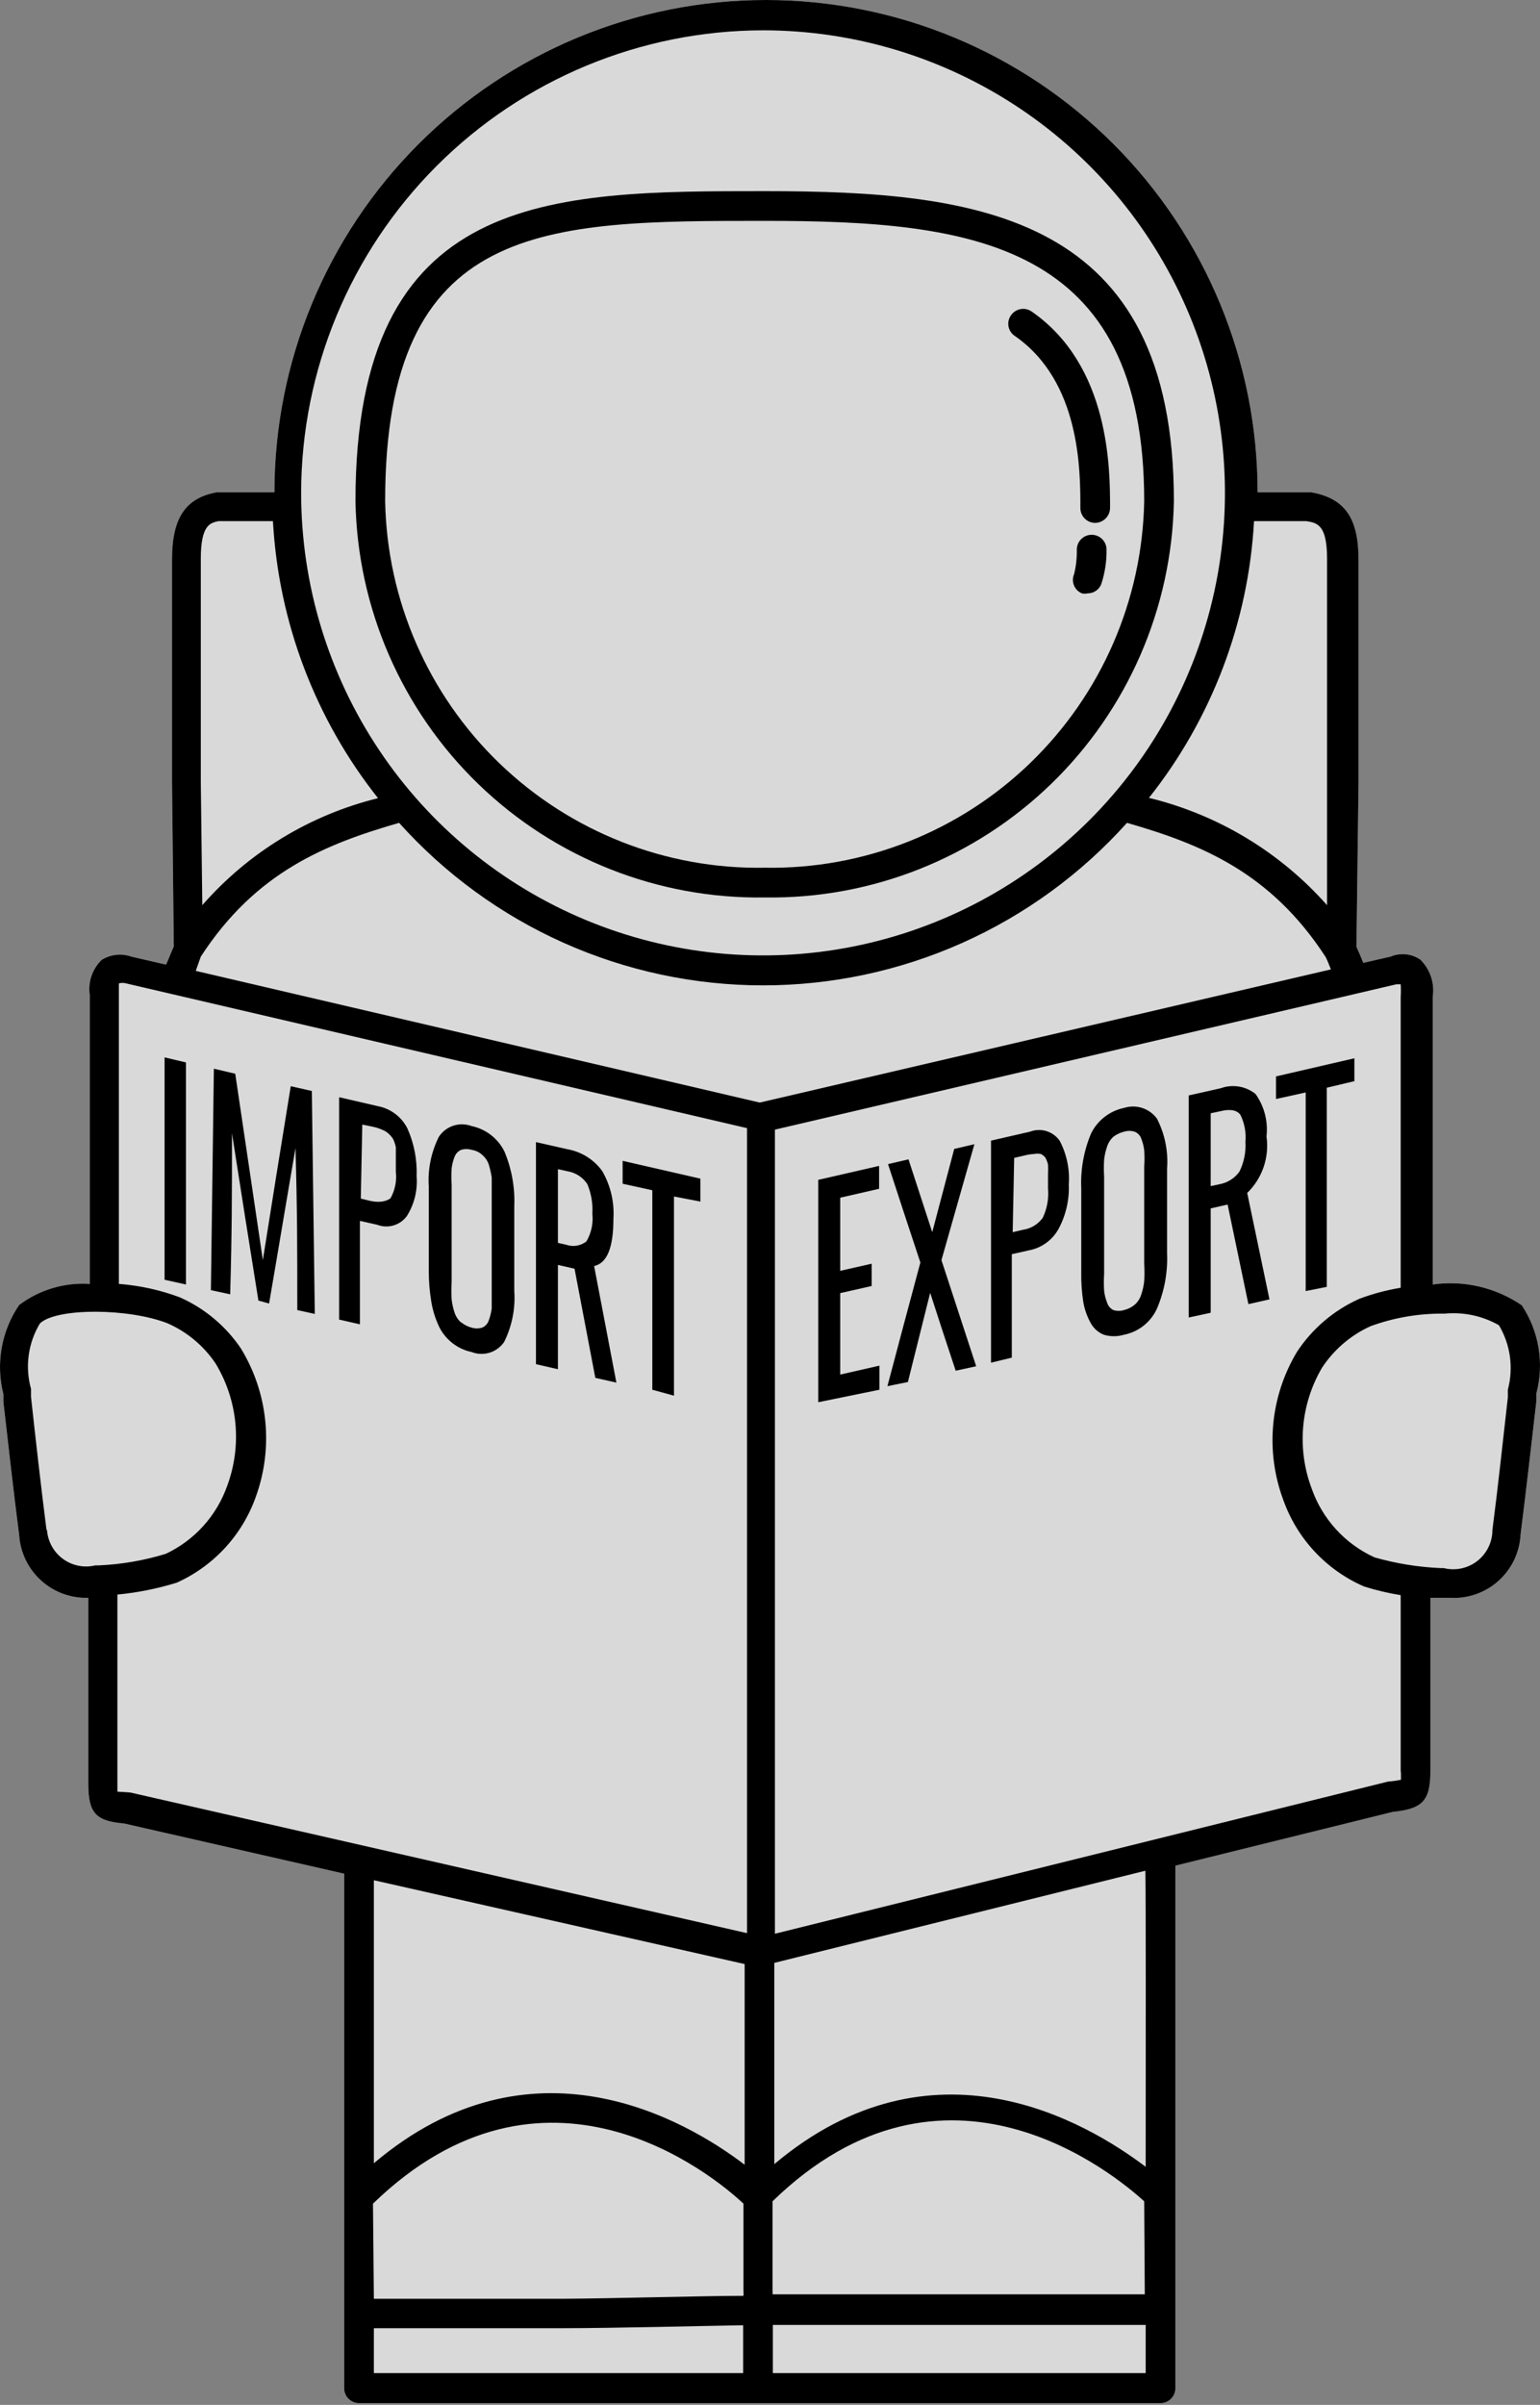 <svg width="360" height="562" viewBox="0 0 360 562" fill="none" xmlns="http://www.w3.org/2000/svg">
<rect x="0" y="0" width="360" height="562" fill="#808080" stroke="none"/>
<path d="M355.744 305.043C349.654 300.879 342.228 299.144 334.926 300.18V232.933C335.16 231.358 335.019 229.75 334.512 228.24C334.005 226.731 333.148 225.363 332.011 224.249C331.005 223.562 329.842 223.138 328.63 223.017C327.418 222.895 326.195 223.08 325.072 223.554L318.688 225.013C318.202 223.763 317.647 222.512 317.092 221.262L317.578 182.706C317.578 182.706 317.578 162.907 317.578 139.218V130.812C317.578 121.156 314.455 116.432 306.475 115.042H293.984C293.984 84.531 281.876 55.27 260.325 33.695C238.775 12.12 209.545 0 179.067 0C148.59 0 119.36 12.12 97.809 33.695C76.258 55.27 64.151 84.531 64.151 115.042H50.689C43.333 116.362 40.21 121.086 40.21 130.743V182.706L40.627 221.192C40.002 222.582 39.447 224.041 38.822 225.43L30.703 223.554C29.564 223.152 28.348 223.012 27.147 223.144C25.945 223.277 24.789 223.678 23.764 224.319C22.677 225.375 21.857 226.677 21.375 228.115C20.892 229.553 20.759 231.086 20.988 232.585V300.041C15.071 299.659 9.213 301.409 4.473 304.973C2.417 307.987 1.026 311.404 0.392 314.997C-0.243 318.591 -0.105 322.278 0.795 325.814V327.62C1.974 337.971 3.154 348.461 4.473 358.674C4.723 362.752 6.552 366.572 9.571 369.322C12.591 372.072 16.562 373.535 20.641 373.401V416.82C20.641 423.767 22.445 425.573 28.968 426.129L80.459 437.869V558.122C80.459 559.043 80.824 559.927 81.475 560.578C82.126 561.229 83.008 561.595 83.928 561.595H271.292C271.753 561.595 272.21 561.503 272.636 561.324C273.061 561.146 273.447 560.883 273.77 560.553C274.093 560.224 274.347 559.832 274.518 559.403C274.688 558.973 274.771 558.514 274.762 558.052C274.762 551.87 274.762 437.105 274.762 435.994L325.627 423.419C332.567 422.725 334.371 420.78 334.371 413.972V373.401H336.175H338.882C340.949 373.532 343.023 373.25 344.981 372.572C346.939 371.893 348.742 370.83 350.286 369.447C351.829 368.063 353.082 366.385 353.972 364.512C354.861 362.638 355.369 360.607 355.467 358.535C356.785 348.184 357.965 337.694 359.144 327.481V325.675C360.071 322.191 360.247 318.55 359.661 314.993C359.075 311.436 357.74 308.044 355.744 305.043Z" fill="white" fill-opacity="0.7"/>
<path d="M191.28 327.69V275.726L205.506 272.461V277.81L196.416 279.894V296.984L203.771 295.317V300.527L196.416 302.194V321.229L205.576 319.145V324.772L191.28 327.69Z" fill="black"/>
<path d="M207.449 323.938C210.502 312.406 212.029 306.64 215.152 295.039C212.098 285.869 210.572 281.145 207.588 272.044L212.376 270.933L217.927 287.953C220.009 280.172 220.981 276.282 223.063 268.501L227.781 267.39C224.728 278.227 223.132 283.646 220.079 294.483L228.198 319.284L223.41 320.326C220.981 313.032 219.801 309.419 217.442 302.125L212.237 322.966L207.449 323.938Z" fill="black"/>
<path d="M231.668 318.451V266.557L240.759 264.473C241.982 263.998 243.329 263.945 244.586 264.322C245.842 264.7 246.938 265.486 247.698 266.557C249.359 269.691 250.104 273.23 249.849 276.769C249.998 280.368 249.184 283.941 247.49 287.12C246.783 288.428 245.793 289.563 244.592 290.44C243.392 291.317 242.011 291.916 240.55 292.191L236.526 293.094V317.27L231.668 318.451ZM236.734 287.953L239.093 287.398C240.015 287.27 240.901 286.958 241.7 286.481C242.499 286.004 243.193 285.37 243.743 284.619C244.778 282.459 245.21 280.058 244.992 277.672C244.992 276.352 244.992 275.24 244.992 274.476C245.034 273.689 245.034 272.901 244.992 272.114C244.844 271.56 244.635 271.024 244.367 270.516C244.086 270.165 243.73 269.881 243.326 269.683C242.8 269.572 242.256 269.572 241.73 269.683C240.98 269.717 240.235 269.833 239.51 270.03L237.081 270.586L236.734 287.953Z" fill="black"/>
<path d="M262.756 311.92C261.217 312.38 259.577 312.38 258.037 311.92C256.736 311.399 255.657 310.441 254.984 309.211C254.137 307.699 253.55 306.055 253.249 304.348C252.886 302.051 252.723 299.726 252.763 297.401V277.741C252.566 273.34 253.349 268.95 255.053 264.889C255.799 263.372 256.88 262.046 258.215 261.011C259.55 259.975 261.103 259.259 262.756 258.915C264.14 258.472 265.628 258.475 267.01 258.924C268.392 259.372 269.598 260.244 270.459 261.416C272.314 265.036 273.13 269.099 272.818 273.156V292.816C273.014 297.269 272.208 301.708 270.459 305.807C269.753 307.365 268.685 308.733 267.346 309.796C266.006 310.859 264.433 311.587 262.756 311.92ZM260.258 306.154C261.072 306.406 261.942 306.406 262.756 306.154C263.675 305.939 264.531 305.51 265.254 304.904C265.97 304.271 266.498 303.454 266.781 302.542C267.126 301.528 267.358 300.48 267.475 299.416C267.557 298.074 267.557 296.728 267.475 295.386V272.67C267.56 271.374 267.56 270.075 267.475 268.779C267.359 267.85 267.126 266.94 266.781 266.07C266.653 265.711 266.451 265.383 266.188 265.108C265.925 264.833 265.607 264.616 265.254 264.472C264.441 264.221 263.57 264.221 262.756 264.472C261.853 264.694 261.003 265.096 260.258 265.653C259.586 266.281 259.084 267.07 258.801 267.946C258.455 268.935 258.222 269.961 258.107 271.002C258.022 272.321 258.022 273.644 258.107 274.962V297.679C258.022 298.998 258.022 300.32 258.107 301.639C258.214 302.592 258.448 303.526 258.801 304.418C258.916 304.79 259.104 305.135 259.354 305.433C259.604 305.732 259.912 305.977 260.258 306.154Z" fill="black"/>
<path d="M277.884 307.891V255.997L285.309 254.33C286.672 253.828 288.142 253.686 289.576 253.917C291.01 254.149 292.36 254.745 293.498 255.65C295.551 258.53 296.465 262.069 296.065 265.584C296.408 267.984 296.178 270.432 295.394 272.726C294.61 275.021 293.294 277.096 291.554 278.783L296.759 303.654L291.832 304.765L286.974 281.493L283.019 282.396V306.78L277.884 307.891ZM283.019 277.186L284.962 276.769C285.917 276.611 286.832 276.266 287.654 275.753C288.475 275.24 289.188 274.57 289.75 273.782C290.805 271.625 291.283 269.231 291.138 266.835C291.337 264.659 290.928 262.47 289.958 260.513C289.126 259.401 287.53 259.123 285.309 259.679L283.019 260.165V277.186Z" fill="black"/>
<path d="M305.225 301.708V255.302L298.286 256.83V251.551L316.606 247.313V252.662L310.152 254.19V300.735L305.225 301.708Z" fill="black"/>
<path d="M38.475 299.069V247.105L43.471 248.286V300.18L38.475 299.069Z" fill="black"/>
<path d="M49.301 301.5L49.995 249.745L54.991 250.926C57.559 268.293 58.877 277.047 61.445 294.484C64.012 278.228 65.331 270.1 67.968 253.844L72.895 254.955L73.589 307.058L69.495 306.155C69.495 291.01 69.495 283.438 69.078 268.293C66.58 282.813 65.4 290.107 62.902 304.626L60.404 303.932C57.906 288.301 56.657 280.451 54.228 264.82C54.228 279.895 54.228 287.398 53.811 302.473L49.301 301.5Z" fill="black"/>
<path d="M79.279 308.377V256.414L88.3 258.498C89.779 258.774 91.174 259.388 92.378 260.291C93.581 261.195 94.561 262.364 95.239 263.708C96.806 267.221 97.542 271.049 97.391 274.893C97.654 278.162 96.851 281.429 95.1 284.202C94.323 285.251 93.223 286.016 91.97 286.38C90.717 286.744 89.379 286.686 88.161 286.217L84.136 285.313V309.489L79.279 308.377ZM84.344 280.103L86.634 280.659C88.924 281.145 90.451 280.659 91.284 280.034C92.341 278.156 92.779 275.992 92.533 273.851C92.533 272.531 92.533 271.419 92.533 270.586C92.533 269.752 92.533 268.918 92.533 268.085C92.399 267.437 92.189 266.808 91.908 266.209C91.621 265.746 91.271 265.325 90.868 264.959C90.406 264.531 89.863 264.201 89.271 263.986C88.559 263.673 87.814 263.44 87.051 263.291L84.691 262.805L84.344 280.103Z" fill="black"/>
<path d="M110.229 315.949C108.522 315.596 106.926 314.834 105.579 313.726C104.226 312.63 103.155 311.224 102.456 309.628C101.655 307.834 101.095 305.942 100.791 304.001C100.42 301.704 100.235 299.38 100.236 297.054V277.394C99.959 273.339 100.774 269.285 102.595 265.653C103.398 264.434 104.59 263.523 105.976 263.069C107.362 262.615 108.861 262.644 110.229 263.152C111.882 263.496 113.435 264.213 114.77 265.248C116.104 266.284 117.186 267.61 117.931 269.127C119.622 273.168 120.404 277.532 120.221 281.909V301.639C120.512 305.761 119.697 309.886 117.862 313.588C117.048 314.792 115.848 315.682 114.46 316.112C113.072 316.541 111.58 316.484 110.229 315.949ZM107.8 309.002C108.506 309.596 109.336 310.023 110.229 310.253C111.042 310.509 111.914 310.509 112.727 310.253C113.084 310.098 113.404 309.869 113.667 309.582C113.93 309.295 114.13 308.955 114.253 308.586C114.58 307.686 114.812 306.755 114.947 305.807C114.947 304.765 114.947 303.445 114.947 301.847V279.13C114.947 277.602 114.947 276.213 114.947 275.171C114.79 274.136 114.558 273.115 114.253 272.114C113.951 271.25 113.424 270.483 112.727 269.891C112.033 269.253 111.162 268.841 110.229 268.71C109.438 268.464 108.591 268.464 107.8 268.71C107.452 268.861 107.137 269.08 106.875 269.354C106.613 269.629 106.408 269.953 106.273 270.308C105.928 271.178 105.695 272.088 105.579 273.017C105.496 274.312 105.496 275.612 105.579 276.907V299.624C105.495 300.966 105.495 302.312 105.579 303.653C105.696 304.718 105.928 305.766 106.273 306.779C106.567 307.667 107.095 308.459 107.8 309.072V309.002Z" fill="black"/>
<path d="M125.287 318.798V266.904L132.643 268.571C135.903 269.144 138.814 270.962 140.762 273.643C142.716 277.006 143.634 280.874 143.399 284.758C143.399 291.705 141.872 295.178 138.888 295.873L144.092 323.105L139.166 321.994L134.308 296.498L130.422 295.595V319.979L125.287 318.798ZM130.422 290.454L132.296 290.871C133.093 291.161 133.951 291.243 134.788 291.11C135.626 290.976 136.416 290.631 137.084 290.107C138.23 288.159 138.716 285.893 138.472 283.646C138.617 281.271 138.213 278.894 137.292 276.699C136.763 275.909 136.077 275.236 135.277 274.723C134.477 274.209 133.58 273.865 132.643 273.712L130.422 273.226V290.454Z" fill="black"/>
<path d="M152.489 324.773V278.158L145.55 276.63V271.281L163.731 275.449V280.798L157.555 279.617V326.162L152.489 324.773Z" fill="black"/>
<path d="M355.744 305.043C349.654 300.879 342.228 299.144 334.926 300.18V232.933C335.16 231.358 335.019 229.75 334.512 228.24C334.005 226.731 333.148 225.363 332.011 224.249C331.005 223.562 329.842 223.138 328.63 223.017C327.418 222.895 326.195 223.08 325.072 223.554L318.688 225.013C318.202 223.763 317.647 222.512 317.092 221.262L317.578 182.706C317.578 182.706 317.578 162.907 317.578 139.218V130.812C317.578 121.156 314.455 116.432 306.475 115.042H293.984C293.984 84.531 281.876 55.27 260.325 33.695C238.775 12.12 209.545 0 179.067 0C148.59 0 119.36 12.12 97.809 33.695C76.258 55.27 64.151 84.531 64.151 115.042H50.689C43.333 116.362 40.21 121.086 40.21 130.743V182.706L40.627 221.192C40.002 222.582 39.447 224.041 38.822 225.43L30.703 223.554C29.564 223.152 28.348 223.012 27.147 223.144C25.945 223.277 24.789 223.678 23.764 224.319C22.677 225.375 21.857 226.677 21.375 228.115C20.892 229.553 20.759 231.086 20.988 232.585V300.041C15.071 299.659 9.213 301.409 4.473 304.973C2.417 307.987 1.026 311.404 0.392 314.997C-0.243 318.591 -0.105 322.278 0.795 325.814V327.62C1.974 337.971 3.154 348.461 4.473 358.674C4.723 362.752 6.552 366.572 9.571 369.322C12.591 372.072 16.562 373.535 20.641 373.401V416.82C20.641 423.767 22.445 425.573 28.968 426.129L80.459 437.869V558.122C80.459 559.043 80.824 559.927 81.475 560.578C82.126 561.229 83.008 561.595 83.928 561.595H271.292C271.753 561.595 272.21 561.503 272.636 561.324C273.061 561.146 273.447 560.883 273.77 560.553C274.093 560.224 274.347 559.832 274.518 559.403C274.688 558.973 274.771 558.514 274.762 558.052C274.762 551.87 274.762 437.105 274.762 435.994L325.627 423.419C332.567 422.725 334.371 420.78 334.371 413.972V373.401H336.175H338.882C340.949 373.532 343.023 373.25 344.981 372.572C346.939 371.893 348.742 370.83 350.286 369.447C351.829 368.063 353.082 366.385 353.972 364.512C354.861 362.638 355.369 360.607 355.467 358.535C356.785 348.184 357.965 337.694 359.144 327.481V325.675C360.071 322.191 360.247 318.55 359.661 314.993C359.075 311.436 357.74 308.044 355.744 305.043ZM310.222 130.604V139.009C310.222 162.629 310.222 182.498 310.222 182.498V211.536C299.223 199.121 284.695 190.37 268.586 186.457C283.266 167.965 291.849 145.366 293.151 121.781H305.364C307.932 122.198 310.222 122.615 310.222 130.604ZM178.374 7.086C199.729 7.086 220.606 13.426 238.362 25.303C256.119 37.181 269.959 54.063 278.131 73.815C286.304 93.567 288.442 115.301 284.276 136.27C280.109 157.238 269.826 176.499 254.725 191.616C239.624 206.734 220.384 217.029 199.439 221.199C178.493 225.37 156.783 223.23 137.053 215.048C117.322 206.867 100.459 193.012 88.594 175.236C76.729 157.46 70.397 136.56 70.397 115.181C70.433 86.524 81.821 59.051 102.063 38.787C122.305 18.523 149.748 7.123 178.374 7.086ZM46.941 130.604C46.941 122.615 49.162 122.198 51.105 121.781H63.804C65.106 145.387 73.688 168.008 88.37 186.527C72.439 190.45 58.097 199.18 47.288 211.536L46.941 182.567V130.604ZM46.941 223.554C59.849 203.686 76.226 197.225 93.297 192.293C104.022 204.245 117.139 213.804 131.797 220.348C146.455 226.891 162.324 230.273 178.374 230.273C194.423 230.273 210.292 226.891 224.95 220.348C239.608 213.804 252.725 204.245 263.45 192.293C280.591 197.225 296.968 203.755 309.875 223.624C310.361 224.527 310.708 225.569 311.124 226.542L177.61 257.664L45.762 226.889L46.941 223.554ZM267.614 536.169H180.594C180.626 535.869 180.626 535.566 180.594 535.266V528.319C180.594 523.734 180.594 519.219 180.594 514.425C221.12 475.036 260.883 508.451 267.475 514.425L267.614 536.169ZM87.19 514.981C127.23 476.147 166.438 508.034 173.794 514.981C173.794 519.566 173.794 524.151 173.794 528.875V535.405C173.83 535.775 173.83 536.147 173.794 536.517C165.258 536.517 143.121 537.142 131.463 537.211H87.398L87.19 514.981ZM10.857 357.423C9.538 347.072 8.359 336.582 7.248 326.439V324.564C6.536 322.009 6.353 319.335 6.711 316.707C7.069 314.078 7.96 311.551 9.33 309.28C13.147 305.598 30.148 305.668 39.239 309.28C43.773 311.287 47.647 314.538 50.411 318.659C52.979 322.907 54.556 327.681 55.025 332.625C55.494 337.569 54.842 342.555 53.118 347.211C51.895 350.683 49.996 353.877 47.53 356.608C45.064 359.339 42.081 361.553 38.753 363.12C33.616 364.694 28.299 365.605 22.931 365.829H22.237C20.952 366.134 19.616 366.156 18.32 365.895C17.025 365.635 15.802 365.096 14.734 364.318C13.666 363.539 12.779 362.538 12.134 361.384C11.488 360.23 11.1 358.95 10.995 357.631L10.857 357.423ZM27.442 418.696V372.637C32.151 372.191 36.802 371.26 41.321 369.858C45.585 367.94 49.419 365.179 52.59 361.741C55.763 358.303 58.208 354.259 59.779 349.851C61.85 344.173 62.613 338.1 62.012 332.086C61.412 326.072 59.462 320.271 56.31 315.116C52.759 309.869 47.805 305.728 42.015 303.167C37.443 301.463 32.654 300.41 27.789 300.041V232.377C27.789 231.474 27.789 229.876 27.789 229.807C28.334 229.659 28.909 229.659 29.454 229.807L174.626 263.639V282.048C174.626 319.909 174.626 400.147 174.626 451.763L30.495 418.904L27.442 418.696ZM174.071 458.988C174.071 480.177 174.071 495.46 174.071 498.933C174.071 501.295 174.071 503.657 174.071 505.88C160.192 495.321 124.177 474.41 87.398 505.533V439.398L174.071 458.988ZM87.398 544.089H131.394C143.052 544.089 165.119 543.533 173.724 543.394V554.579H87.398V544.089ZM180.663 554.579V543.325H267.822V554.579H180.663ZM267.822 506.367C253.943 495.877 217.997 474.619 181.01 505.741C181.01 503.588 181.01 501.365 181.01 498.794C181.01 495.321 181.01 479.968 181.01 458.71L267.753 437.174C267.892 445.302 267.822 477.606 267.822 506.367ZM327.501 413.833V415.917C326.518 416.128 325.52 416.267 324.517 416.334L181.149 451.902C181.149 400.217 181.149 319.909 181.149 282.395V263.986L326.46 230.015H327.431C327.501 231.01 327.501 232.008 327.431 233.002V300.944C324.14 301.482 320.909 302.343 317.786 303.514C311.854 306.167 306.799 310.456 303.213 315.88C300.096 321.053 298.19 326.865 297.637 332.881C297.084 338.897 297.899 344.96 300.021 350.615C301.624 355.087 304.126 359.182 307.372 362.647C310.619 366.112 314.541 368.874 318.896 370.761C321.689 371.636 324.542 372.31 327.431 372.776V414.458L327.501 413.833ZM352.483 324.772V326.578C351.303 336.929 350.193 347.419 348.874 357.562C348.874 358.955 348.556 360.33 347.945 361.581C347.335 362.833 346.447 363.929 345.35 364.786C344.253 365.644 342.975 366.239 341.614 366.528C340.253 366.817 338.844 366.792 337.494 366.454H336.8C331.561 366.231 326.367 365.392 321.325 363.953C317.913 362.4 314.85 360.172 312.322 357.402C309.793 354.632 307.852 351.378 306.613 347.836C304.893 343.251 304.218 338.339 304.638 333.459C305.058 328.578 306.563 323.854 309.042 319.631C311.839 315.375 315.785 312.003 320.423 309.906C325.958 307.892 331.813 306.904 337.702 306.988C342.113 306.56 346.548 307.506 350.401 309.697C351.735 311.944 352.606 314.435 352.964 317.024C353.321 319.613 353.158 322.247 352.483 324.772Z" fill="black"/>
<path d="M178.79 209.73C203.725 210.102 227.79 200.564 245.714 183.207C263.638 165.85 273.958 142.087 274.415 117.127C274.415 50.227 229.17 44.669 178.79 44.669C128.41 44.669 83.096 44.669 83.096 117.127C83.552 142.1 93.882 165.872 111.821 183.232C129.76 200.591 153.843 210.121 178.79 209.73ZM178.79 51.616C227.365 51.616 267.475 56.549 267.475 117.127C267.037 140.251 257.454 162.257 240.827 178.316C224.201 194.374 201.89 203.174 178.79 202.783C155.678 203.192 133.349 194.401 116.708 178.34C100.066 162.28 90.473 140.263 90.035 117.127C90.035 51.617 127.23 51.616 178.79 51.616Z" fill="black"/>
<path d="M252.556 118.724C252.556 119.646 252.921 120.529 253.572 121.181C254.223 121.832 255.105 122.198 256.025 122.198C256.94 122.18 257.812 121.809 258.459 121.161C259.106 120.513 259.477 119.64 259.495 118.724C259.495 109.624 259.495 85.518 241.175 72.805C240.798 72.542 240.372 72.356 239.923 72.259C239.474 72.162 239.01 72.155 238.558 72.239C238.106 72.323 237.675 72.496 237.29 72.749C236.906 73.001 236.575 73.327 236.318 73.708C236.056 74.08 235.872 74.501 235.776 74.945C235.68 75.389 235.674 75.849 235.758 76.295C235.842 76.742 236.015 77.167 236.266 77.546C236.517 77.925 236.841 78.25 237.22 78.501C252.556 89.13 252.556 109.832 252.556 118.724Z" fill="black"/>
<path d="M255.192 124.976C254.272 124.976 253.389 125.342 252.739 125.994C252.088 126.645 251.722 127.529 251.722 128.45C251.76 130.368 251.55 132.282 251.098 134.146C250.915 134.561 250.817 135.008 250.809 135.461C250.802 135.913 250.884 136.363 251.052 136.784C251.22 137.204 251.47 137.587 251.788 137.91C252.106 138.232 252.484 138.488 252.902 138.662C253.359 138.766 253.833 138.766 254.29 138.662C254.957 138.66 255.609 138.461 256.165 138.09C256.72 137.72 257.154 137.194 257.413 136.578C258.316 133.87 258.739 131.025 258.662 128.172C258.592 127.3 258.196 126.486 257.552 125.894C256.909 125.301 256.066 124.974 255.192 124.976Z" fill="black"/>
</svg>
